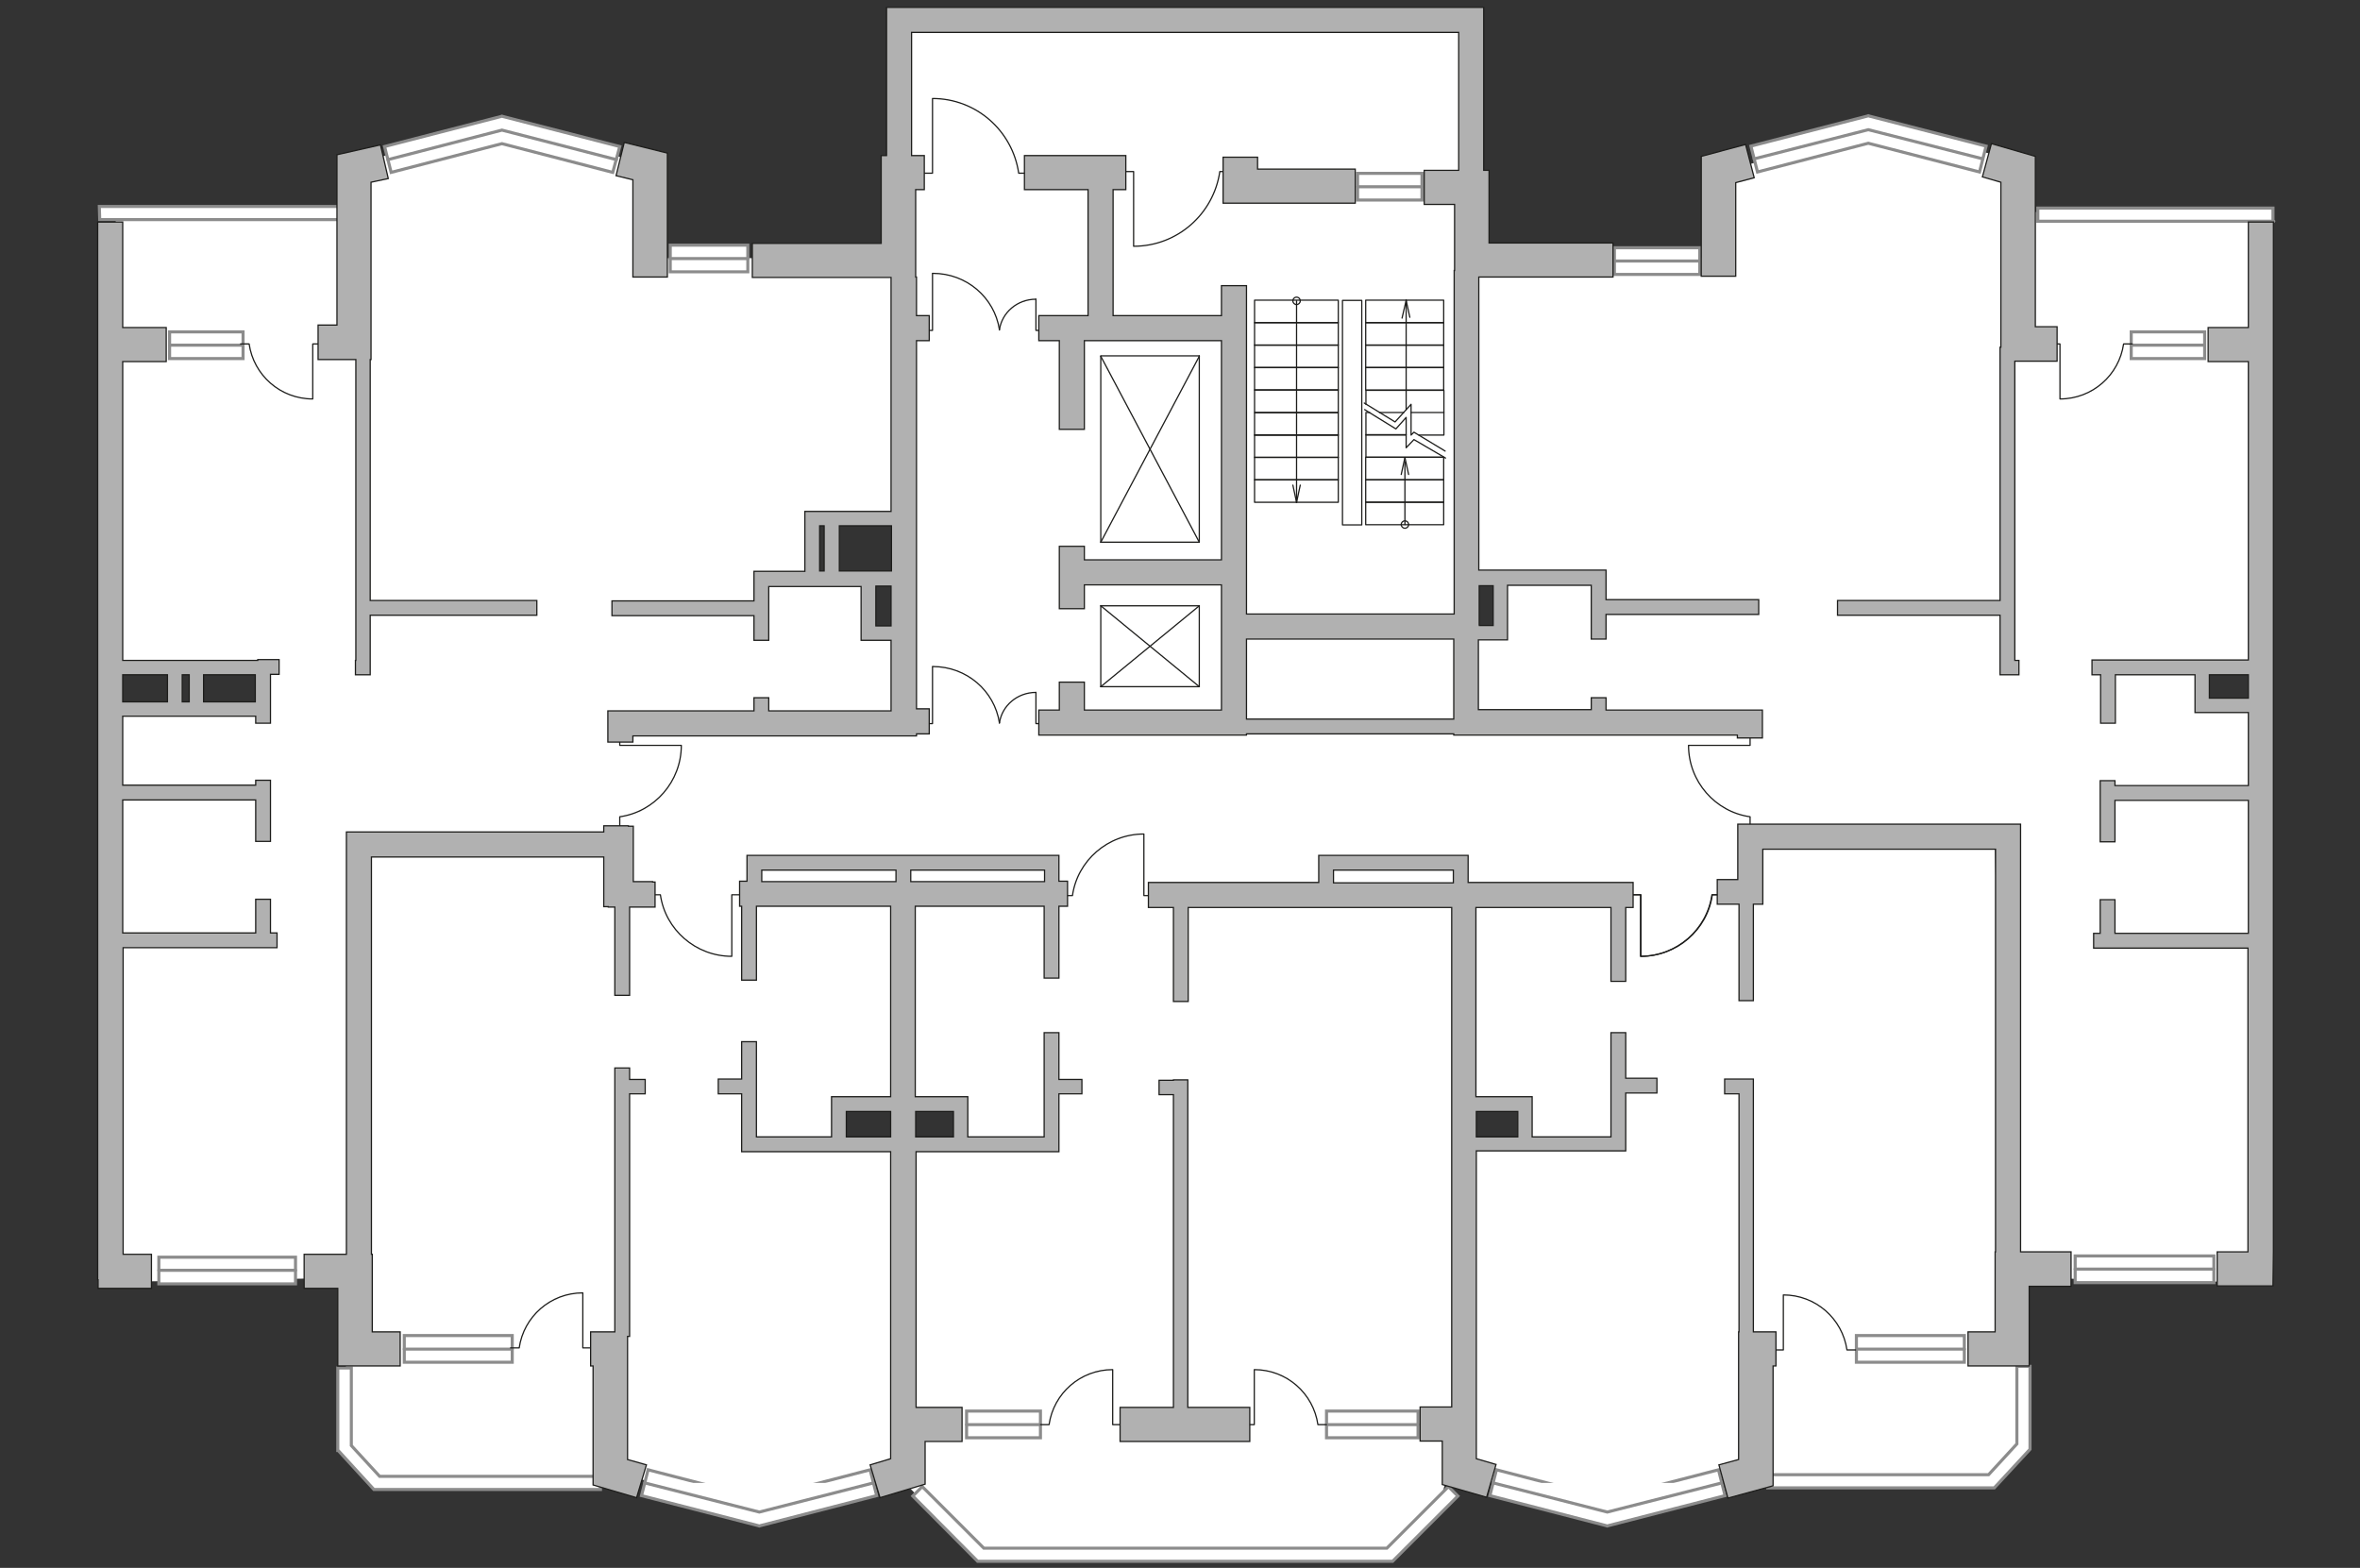 <?xml version="1.0" encoding="utf-8"?>
<!-- Generator: Adobe Illustrator 25.1.0, SVG Export Plug-In . SVG Version: 6.00 Build 0)  -->
<svg version="1.1" id="Слой_1" xmlns="http://www.w3.org/2000/svg" xmlns:xlink="http://www.w3.org/1999/xlink" x="0px" y="0px"
	 viewBox="0 0 575 382" style="enable-background:new 0 0 575 382;" xml:space="preserve">
<rect x="0" y="0" width="575" height="382" fill="#333333" stroke="none"/>
<style type="text/css">
	.st0{fill:#FFFFFF;}
	.st1{fill:#FFFFFF;stroke:#8C8C8C;stroke-width:0.75;stroke-linecap:round;stroke-miterlimit:10;}
	.st2{fill:none;stroke:#8C8C8C;stroke-width:0.75;stroke-linecap:round;stroke-miterlimit:10;}
	.st3{fill:none;stroke:#1D1D1B;stroke-width:0.3;stroke-linecap:round;stroke-linejoin:round;stroke-miterlimit:10;}
	.st4{fill:#B1B1B1;stroke:#1D1D1B;stroke-width:0.3;stroke-miterlimit:10;}
</style>
<path id="bg_1_" class="st0" d="M490.1,329.1l-0.7-9.2L486,206.2l-57.4-0.4v-2.8l60.9,0.9l1.6,107.4l61.6,1.2L551.6,181l-0.2-5.7
	l-0.1-69.7l-1.4-21.9l0.5-21.7l-1.9-10.8L492,51.7V39.5L458.6,30l-35.8,11.1l-3.2,21.8h-63.3l-0.7,78.3V4.8H219.1v64.7l-0.2-6.6
	h-59.6l1.4-21.8L123.1,30L88,39.5v12.2l-59.3-0.5l-2,10.8l0.5,21.7l-1.4,21.9l-0.2,69.7l-0.2,5.7l-1.2,131.4l62.2-1.1l-0.3,8.7
	l-0.7,9.2l-0.9,1.7l-2.2,19.4l8.9,10.7l62.3-1.4l32.8,9.9l33.6-11.1v2.4l18.3,18.2H339l11.5-12l4.4-15.3l0,6.5l34.4,11.3l32.8-9.9
	l62.3,1.4l8.9-10.7l-2.2-19.4L490.1,329.1z M538,162h10.4v10.1H538V162z M64.2,172.1H29.6V162h34.7V172.1z M89,226l0-19.8l0.6,0
	L89,226z M355.7,176.9v-1.7l11.7,1.7H355.7z M365.8,140.4l0.2,13.8h-10.2v-13L365.8,140.4z M219.1,176.4v0.5h-1.2L219.1,176.4z
	 M218,126.4l0.9,27.9h-7.2v-12.8l-14.1-1.1l-0.3-13.9H218z M205.2,176.9h-54.9V176L205.2,176.9z M220.3,280.4l0-0.8h-16.2l-0.5-10.7
	l17.2,0.2v-45h1v45l11.3,0.5l1.6,9.4L220.3,280.4z M371.5,279.5h-16.1v-10.5l16.6-0.2L371.5,279.5z"/>
<g id="windows_1_">
	<g>
		<g>
			<rect x="38.7" y="306.3" class="st1" width="33.3" height="6.5"/>
			<line class="st1" x1="38.7" y1="309.5" x2="72" y2="309.5"/>
		</g>
		<g>
			
				<rect x="519.2" y="80.8" transform="matrix(-1 -6.165191e-09 6.165191e-09 -1 1056.356 168.164)" class="st1" width="17.9" height="6.5"/>
			<line class="st1" x1="537.1" y1="84.1" x2="519.2" y2="84.1"/>
		</g>
		<g>
			
				<rect x="393.4" y="60.3" transform="matrix(-1 -5.295987e-09 5.295987e-09 -1 807.539 127.16)" class="st1" width="20.8" height="6.5"/>
			<line class="st1" x1="414.2" y1="63.6" x2="393.4" y2="63.6"/>
		</g>
		<g>
			
				<rect x="41.4" y="80.8" transform="matrix(-1 -6.165191e-09 6.165191e-09 -1 100.618 168.164)" class="st1" width="17.9" height="6.5"/>
			<line class="st1" x1="59.2" y1="84.1" x2="41.4" y2="84.1"/>
		</g>
		<polygon class="st1" points="24.3,53.5 82.5,53.5 82.5,50.3 24.2,50.3 		"/>
		<g>
			<polygon class="st1" points="426.6,35.6 428.2,41.9 455.2,34.9 482.3,41.9 483.9,35.6 455.5,28.3 455.2,28.2 454.9,28.3 			"/>
			<polyline class="st2" points="483.1,38.7 455.2,31.6 427.4,38.7 			"/>
		</g>
		<g>
			
				<rect x="330.8" y="42.3" transform="matrix(-1 -7.001166e-09 7.001166e-09 -1 677.26 91.041)" class="st1" width="15.7" height="6.5"/>
			<line class="st1" x1="346.5" y1="45.5" x2="330.8" y2="45.5"/>
		</g>
		<g>
			
				<rect x="163.3" y="59.8" transform="matrix(-1 -5.830888e-09 5.830888e-09 -1 345.502 126.025)" class="st1" width="18.9" height="6.5"/>
			<line class="st1" x1="182.2" y1="63" x2="163.3" y2="63"/>
		</g>
		<g>
			<polygon class="st1" points="93.7,35.7 95.3,42 122.3,35 149.3,42 151,35.7 122.6,28.4 122.3,28.3 122,28.4 			"/>
			<polyline class="st2" points="150.2,38.9 122.3,31.7 94.5,38.9 			"/>
		</g>
		<g>
			<rect x="98.5" y="325.4" class="st1" width="26.3" height="6.5"/>
			<line class="st1" x1="98.5" y1="328.7" x2="124.8" y2="328.7"/>
		</g>
		<g>
			<rect x="235.5" y="343.8" class="st1" width="18" height="6.5"/>
			<line class="st1" x1="235.5" y1="347.1" x2="253.5" y2="347.1"/>
		</g>
		<g>
			<rect x="323.2" y="343.8" class="st1" width="22.3" height="6.5"/>
			<line class="st1" x1="323.2" y1="347.1" x2="345.5" y2="347.1"/>
		</g>
		<g>
			<rect x="452.3" y="325.4" class="st1" width="26.3" height="6.5"/>
			<line class="st1" x1="452.3" y1="328.7" x2="478.6" y2="328.7"/>
		</g>
		<g>
			<rect x="505.6" y="306" class="st1" width="33.8" height="6.5"/>
			<line class="st1" x1="505.6" y1="309.2" x2="539.4" y2="309.2"/>
		</g>
		<polygon class="st1" points="146.3,359.7 92.5,359.7 85.6,352.2 85.6,333.3 82.3,333.3 82.3,353.4 82.3,353.4 82.3,353.4 
			82.3,353.4 82.4,353.4 91.1,362.9 91.1,362.9 146.3,362.9 		"/>
		<polygon class="st1" points="430.7,359.3 484.5,359.3 491.4,351.8 491.4,332.9 494.6,332.9 494.6,353.1 494.6,353.1 494.6,353.1 
			494.6,353.1 494.6,353.1 485.9,362.5 485.9,362.5 430.7,362.5 		"/>
		<g>
			<polygon class="st1" points="213.6,364.4 212,358.1 185,365.1 157.9,358.1 156.3,364.4 184.7,371.7 185,371.8 185.3,371.7 			"/>
			<polyline class="st1" points="157.1,361.3 185,368.4 212.8,361.3 			"/>
		</g>
		<g>
			<polygon class="st1" points="420.3,364.4 418.7,358.1 391.6,365.1 364.6,358.1 363,364.4 391.3,371.7 391.6,371.8 391.9,371.7 
							"/>
			<polyline class="st1" points="363.8,361.3 391.6,368.4 419.5,361.3 			"/>
		</g>
		<polygon class="st1" points="352.9,362.2 337.9,377.2 290.2,377.2 288.6,377.2 239.7,377.2 224.7,362.2 222.4,364.5 238.2,380.4 
			238.3,380.4 288.6,380.4 290.2,380.4 339.2,380.4 339.3,380.4 355.2,364.5 		"/>
		<polyline class="st1" points="554,53.9 545.7,53.9 544.1,53.9 496.5,53.9 496.5,50.7 544.1,50.7 545.7,50.7 553.8,50.7 
			553.8,54.1 		"/>
	</g>
</g>
<g id="plan">
	<g>
		<g>
			<g>
				<line class="st3" x1="268.2" y1="86.7" x2="292.2" y2="86.7"/>
				<line class="st3" x1="292.2" y1="86.7" x2="292.2" y2="132"/>
				<line class="st3" x1="292.2" y1="132.1" x2="268.2" y2="132.1"/>
				<line class="st3" x1="268.2" y1="132.1" x2="268.2" y2="86.8"/>
				<line class="st3" x1="268.2" y1="132.1" x2="292.2" y2="86.8"/>
				<line class="st3" x1="292.2" y1="132.1" x2="268.2" y2="86.8"/>
			</g>
			<g>
				<line class="st3" x1="268.2" y1="147.6" x2="292.2" y2="147.6"/>
				<line class="st3" x1="292.2" y1="147.6" x2="292.2" y2="167.3"/>
				<line class="st3" x1="292.2" y1="167.3" x2="268.2" y2="167.3"/>
				<line class="st3" x1="268.2" y1="167.3" x2="268.2" y2="147.6"/>
				<line class="st3" x1="268.2" y1="167.3" x2="292.2" y2="147.6"/>
				<line class="st3" x1="292.2" y1="167.3" x2="268.2" y2="147.6"/>
			</g>
			<g>
				<g>
					<polyline class="st3" points="252.4,168.7 252.4,176.3 253.6,176.3 					"/>
					<path class="st3" d="M243.5,176.3"/>
					<path class="st3" d="M243.5,176.2c0.6-4.3,4.4-7.5,8.9-7.5"/>
				</g>
				<g>
					<polyline class="st3" points="227.2,162.4 227.2,176.3 225.9,176.3 					"/>
					<path class="st3" d="M243.5,176.3"/>
					<path class="st3" d="M243.5,176.1c-1.2-7.8-8-13.7-16.2-13.7"/>
				</g>
			</g>
			<g>
				<g>
					<polyline class="st3" points="252.4,72.9 252.4,80.5 253.6,80.5 					"/>
					<path class="st3" d="M243.5,80.5"/>
					<path class="st3" d="M243.5,80.4c0.6-4.3,4.4-7.5,8.9-7.5"/>
				</g>
				<g>
					<polyline class="st3" points="227.2,66.6 227.2,80.5 225.9,80.5 					"/>
					<path class="st3" d="M243.5,80.5"/>
					<path class="st3" d="M243.5,80.3c-1.2-7.8-8-13.7-16.2-13.7"/>
				</g>
			</g>
			<path class="st3" d="M251.1,42.2h-2.9c-1.5-10.3-10.3-18.2-21-18.2l0,18.2l-3.2,0"/>
			<path class="st3" d="M300.1,41.8h-2.9c-1.5,10.3-10.3,18.2-21,18.2V41.8l-3.2,0"/>
			<path class="st3" d="M58.6,83.8h2.1c1.1,7.6,7.6,13.4,15.5,13.4V83.8l2.3,0"/>
			<path class="st3" d="M419.5,218h-2.4c-1.2,8.5-8.6,15-17.4,15v-15l-2.6,0"/>
			<path class="st3" d="M426.4,201.4V199c-8.5-1.2-15-8.6-15-17.4h15l0-2.6"/>
			<path class="st3" d="M519.5,83.8h-2.1c-1.1,7.6-7.6,13.4-15.5,13.4V83.8l-2.3,0"/>
			<path class="st3" d="M158.5,218h2.4c1.2,8.5,8.6,15,17.4,15l0-15l2.6,0"/>
			<path class="st3" d="M151,201.4V199c8.5-1.2,15-8.6,15-17.4h-15l0-2.6"/>
			<path class="st3" d="M419.6,218h-2.4c-1.2,8.5-8.6,15-17.4,15l0-15l-2.6,0"/>
			<path class="st3" d="M258.9,218.2l2.4,0c1.2-8.5,8.6-15,17.4-15l0,15l2.6,0"/>
			<path class="st3" d="M452.1,328.9H450c-1.1-7.6-7.6-13.4-15.5-13.4l0,13.4l-2.3,0"/>
			<path class="st3" d="M323.2,347.1l-2.1,0c-1.1-7.6-7.6-13.4-15.5-13.4l0,13.4l-2.3,0"/>
			<path class="st3" d="M124.4,328.4h2.1c1.1-7.6,7.6-13.4,15.5-13.4v13.4l2.3,0"/>
			<path class="st3" d="M253.5,347.1l2.1,0c1.1-7.6,7.6-13.4,15.5-13.4v13.4l2.3,0"/>
			<g>
				<polyline class="st3" points="332.5,99.8 333.3,100.3 340.1,104.5 342.6,101.7 342.6,109.1 344.5,107.1 352.2,111.6 				"/>
				<polyline class="st3" points="332.4,98.2 339.9,102.8 343.8,98.5 343.8,106 344.5,105.3 352.1,109.9 				"/>
				
					<rect x="305.7" y="100.5" transform="matrix(-1 4.500166e-11 -4.500166e-11 -1 631.766 206.554)" class="st3" width="20.4" height="5.5"/>
				
					<rect x="305.7" y="95.1" transform="matrix(-1 4.620336e-11 -4.620336e-11 -1 631.766 195.59)" class="st3" width="20.4" height="5.5"/>
				
					<rect x="305.7" y="89.6" transform="matrix(-1 4.393318e-11 -4.393318e-11 -1 631.766 184.626)" class="st3" width="20.4" height="5.5"/>
				
					<rect x="305.7" y="116.9" transform="matrix(-1 4.509048e-11 -4.509048e-11 -1 631.766 239.279)" class="st3" width="20.4" height="5.5"/>
				
					<rect x="305.7" y="111.4" transform="matrix(-1 4.509048e-11 -4.509048e-11 -1 631.766 228.315)" class="st3" width="20.4" height="5.5"/>
				
					<rect x="305.7" y="105.9" transform="matrix(-1 4.624777e-11 -4.624777e-11 -1 631.766 217.351)" class="st3" width="20.4" height="5.5"/>
				
					<rect x="305.7" y="84.1" transform="matrix(-1 4.411126e-11 -4.411126e-11 -1 631.766 173.662)" class="st3" width="20.4" height="5.5"/>
				
					<rect x="305.7" y="78.6" transform="matrix(-1 4.411126e-11 -4.411126e-11 -1 631.766 162.699)" class="st3" width="20.4" height="5.5"/>
				
					<rect x="305.7" y="73.1" transform="matrix(-1 4.620336e-11 -4.620336e-11 -1 631.766 151.735)" class="st3" width="20.4" height="5.5"/>
				<polyline class="st3" points="333.7,100.5 332.8,100.5 332.8,106 342.5,106 				"/>
				<polyline class="st3" points="351.8,100.5 351.8,95.1 332.8,95.1 332.8,98.5 				"/>
				<line class="st3" x1="336.1" y1="100.5" x2="342" y2="100.5"/>
				<polyline class="st3" points="345.7,106 351.8,106 351.8,100.5 343.8,100.5 				"/>
				
					<rect x="332.8" y="89.6" transform="matrix(-1 4.485999e-11 -4.485999e-11 -1 684.545 184.626)" class="st3" width="19" height="5.5"/>
				
					<rect x="332.8" y="84.1" transform="matrix(-1 4.375643e-11 -4.375643e-11 -1 684.545 173.662)" class="st3" width="19" height="5.5"/>
				
					<rect x="332.8" y="122.4" transform="matrix(-1 4.495592e-11 -4.495592e-11 -1 684.545 250.243)" class="st3" width="19" height="5.5"/>
				
					<rect x="332.8" y="116.9" transform="matrix(-1 4.485999e-11 -4.485999e-11 -1 684.545 239.28)" class="st3" width="19" height="5.5"/>
				
					<rect x="332.8" y="111.4" transform="matrix(-1 4.495592e-11 -4.495592e-11 -1 684.545 228.315)" class="st3" width="19" height="5.5"/>
				<polyline class="st3" points="342.6,105.9 332.8,105.9 332.8,111.4 351.3,111.4 				"/>
				
					<rect x="332.8" y="78.6" transform="matrix(-1 4.495592e-11 -4.495592e-11 -1 684.545 162.699)" class="st3" width="19" height="5.5"/>
				
					<rect x="332.8" y="73.1" transform="matrix(-1 4.495592e-11 -4.495592e-11 -1 684.545 151.735)" class="st3" width="19" height="5.5"/>
				
					<rect x="327.1" y="73.1" transform="matrix(-1 4.387634e-11 -4.387634e-11 -1 658.887 200.989)" class="st3" width="4.7" height="54.7"/>
				<g>
					<g>
						<line class="st3" x1="343.5" y1="77.3" x2="342.6" y2="73.2"/>
						<line class="st3" x1="342.6" y1="73.2" x2="341.6" y2="77.5"/>
					</g>
					<line class="st3" x1="342.6" y1="99.8" x2="342.6" y2="73.1"/>
				</g>
				<g>
					<g>
						<g>
							<line class="st3" x1="343.2" y1="115.6" x2="342.3" y2="111.5"/>
							<line class="st3" x1="342.3" y1="111.5" x2="341.4" y2="115.6"/>
						</g>
						<line class="st3" x1="342.3" y1="127.8" x2="342.3" y2="112.5"/>
					</g>
					<g>
						<path class="st3" d="M341.4,127.8c0-0.5,0.4-0.9,0.9-0.9c0.5,0,0.9,0.4,0.9,0.9"/>
						<path class="st3" d="M343.2,127.8c0,0.5-0.4,0.9-0.9,0.9c-0.5,0-0.9-0.4-0.9-0.9"/>
					</g>
				</g>
				<g>
					<g>
						<g>
							<line class="st3" x1="315" y1="118.2" x2="315.9" y2="122.4"/>
							<line class="st3" x1="315.9" y1="122.4" x2="316.8" y2="118.2"/>
						</g>
						<line class="st3" x1="315.9" y1="73.3" x2="315.9" y2="122.4"/>
					</g>
					<g>
						<path class="st3" d="M316.8,73.3c0,0.5-0.4,0.9-0.9,0.9c-0.5,0-0.9-0.4-0.9-0.9"/>
						<path class="st3" d="M315,73.3c0-0.5,0.4-0.9,0.9-0.9c0.5,0,0.9,0.4,0.9,0.9"/>
					</g>
				</g>
			</g>
		</g>
		<g>
			<polygon class="st4" points="422.9,44.5 427.4,43.3 425.3,35.2 414.5,38.1 414.5,67.3 422.9,67.3 			"/>
			<path class="st4" d="M62.8,160.9H29.9V88.1h10.6v-8.3H29.9V54.1h-6.1v25.7h0v8.3h0v223.7h0.1v2.1h13v-8.3h-6.9v-74.7h35h0.9h1.6
				v-3.6h-1.6v-8.2h-3.6v8.2H29.9v-32.4h32.4v10.1h3.6v-14.9h-3.6v1.2H29.9v-16.8h32.4v1.7h3.6v-1.7v-10.2h2.1v-3.6h-2.1H62.8z
				 M46.1,164.4v6.6h-1.7v-6.6H46.1z M29.9,164.4h10.9v6.6H29.9V164.4z M49.6,171v-6.6h12.6v6.6H49.6z"/>
			<polygon class="st4" points="154.2,67.5 162.6,67.5 162.6,37.3 152.1,34.7 150.1,42.8 154.2,43.8 			"/>
			<polygon class="st4" points="298,38.3 298,49.5 330.2,49.5 330.2,41.2 306.4,41.2 306.4,38.3 			"/>
			<polygon class="st4" points="86.7,160.9 86.6,160.9 86.6,164.4 90.2,164.4 90.2,149.9 130.8,149.9 130.8,146.3 90.2,146.3 
				90.2,87.6 90.4,87.6 90.4,44.4 94.6,43.5 92.7,35.3 82.1,37.7 82.1,79.2 77.5,79.2 77.5,87.6 86.7,87.6 			"/>
			<polygon class="st4" points="487.3,164.4 491.9,164.4 491.9,160.9 490.9,160.9 490.9,88 501.2,88 501.2,79.6 495.9,79.6 
				495.9,38.1 485.2,35 483,43.1 487.5,44.4 487.5,84.6 487.3,84.6 487.3,146.3 447.7,146.3 447.7,149.9 487.3,149.9 			"/>
			<polygon class="st4" points="152.9,325.6 153.4,325.6 153.4,266.5 157.2,266.5 157.2,263 153.4,263 153.4,260.2 149.8,260.2 
				149.8,324.5 143.9,324.5 143.9,332.8 144.5,332.8 144.5,361.8 155.1,364.9 157.5,356.9 152.9,355.6 			"/>
			<polygon class="st4" points="159,214.8 154.3,214.8 154.3,201.3 153.1,201.3 153.1,201.2 147.1,201.2 147.1,202.7 84.4,202.7 
				84.4,305.6 74.1,305.6 74.1,313.9 82.3,313.9 82.3,332.8 97.5,332.8 97.5,324.5 90.7,324.5 90.7,305.6 90.5,305.6 90.5,208.8 
				147.1,208.8 147.1,220.9 148.2,220.9 148.2,221 149.8,221 149.8,242.5 153.4,242.5 153.4,221 159.6,221 159.6,214.9 159,214.9 
							"/>
			<polygon class="st4" points="492.3,200.8 426.9,200.8 426.9,200.8 423.4,200.8 423.4,214.3 418.4,214.3 418.4,220.3 423.7,220.3 
				423.7,243.8 427.2,243.8 427.2,220.3 429.5,220.3 429.5,206.9 486.2,206.9 486.2,305 486.1,305 486.1,324.5 479.5,324.5 
				479.5,332.8 494.4,332.8 494.4,313.4 504.6,313.4 504.6,305 492.3,305 			"/>
			<polygon class="st4" points="427.2,262.9 423.7,262.9 423.7,262.9 420.2,262.9 420.2,266.5 423.7,266.5 423.7,324.5 423.6,324.5 
				423.6,355.6 418.8,356.9 421,365 432,362 432,332.8 432.7,332.8 432.7,324.5 427.2,324.5 			"/>
			<polygon class="st4" points="289.4,263.1 285.9,263.1 285.9,263.2 282.4,263.2 282.4,266.7 285.9,266.7 285.9,342.9 272.9,342.9 
				272.9,351.2 304.5,351.2 304.5,342.9 289.4,342.9 			"/>
			<path class="st4" d="M258,251.6h-3.6V277h-18.6v-9.8h-12.8v-46.4h31.4v17.5h3.6v-17.5h2.1v-6.1H258v-6.3h-36.2h-9.4H182v6.3h-1.8
				v6.1h0.5v18h3.6v-18H217v46.4h-14.4v9.8h-18.3v-23.2h-3.6v9.1h-5.7v3.6h5.7v14.1H217v62.3H217l0,12.5l-5,1.5l2.4,8l11-3.3l0-10.4
				h9v-8.3h-11.2v-62.3H258v-14.1h5.6V263H258V251.6z M254.5,212v2.8h-32.6V212H254.5z M185.6,212h26.8h5.9v2.8h-32.7V212z
				 M206.2,277v-6.2H217v6.2H206.2z M223.1,270.8h9.2v6.2h-9.2V270.8z"/>
			<path class="st4" d="M396.1,251.6h-3.6V277h-19.2v-9.8h-13.7v-46.1h32.9v18h3.6v-18h1.7h0.1v-6.1h-0.1h-40.1v-6.6h-36.4v6.6
				h-41.4h-0.1v6.1h0.1h6v22.9h3.6v-22.9h64.2v121.7H346v8.3h5.4v10.6l10.8,3.1l2.3-8l-4.8-1.4v-12.7h0v-62.3h36.4v-14.1h7.6v-3.6
				h-7.6V251.6z M324.9,212h29.2v3.1h-29.2V212z M359.7,270.8h10.1v6.2h-10.1V270.8z"/>
			<path class="st4" d="M154.3,179.3h69v-0.5h3.1v-6.1h-3.1V83h3.1v-6.1h-3.1v-9.4h-0.2V46.2h2.1v-8.3h-3.1v-30h133.3v33.6h-8.4v8.3
				h7.4v16.1h-0.1v83.7h-50.6v-80h-6.1v7.3h-26.4V46.2h3.1v-8.3h-24.7v8.3h15.5v30.7h-12V83h5v21.6h6.1V83h33.4v53.4h-33.4v-3.3
				h-6.1v15.2h6.1v-5.8h33.4v7.2h0V173h-33.4v-6.8h-6.1v6.8h-5v6.1h50.6v-0.3h50.5v0.3h69.1v0.7h6.1V173h-38.1V170h-3.6v2.9h-27.5
				v-17h7.1v-13.3h20.4v13.1h3.6v-6h37.2v-3.6h-37.2v-7.2h-31V67.5H393v-8.3h-30.2V41.5h-1.3V1.8H216v36.1h-1.3v21.4h-31.4v8.3h33.8
				v57h-21v14.6h-12.4v7.2h-34.6v3.6h34.6v6h3.6v-13.1h22.5V156h7.3v17.2h-29.8V170h-3.6v3.2h-35.6v7.6h6.1V179.3z M303.7,175.2
				v-19.5h50.5v19.5H303.7z M363.8,142.7v9.7h-3.5v0h0.1v-9.7H363.8z M217.2,139.1h-12.7v-11h12.7V139.1z M199.7,128.1h1.1v11h-1.1
				V128.1z M213.4,152.5v-9.7h3.7v9.7H213.4z"/>
			<path class="st4" d="M553.9,305V54.1h-6.1v25.7H538v8.3h9.8v72.7h-32.9h-3.1h-2.1v3.6h2.1v11.8h3.6v-11.8h19.4v9.2h13v17.8h-32.5
				v-1.2h-3.6v14.9h3.6v-10.1h32.5v32.4h-32.5v-8.2h-3.6v8.2h-1.6v3.6h1.6h0.9h35.1V305h-7.5v8.3h13.6L553.9,305L553.9,305z
				 M538.3,170.1v-5.7h9.5v5.7H538.3z"/>
		</g>
	</g>
</g>
</svg>
